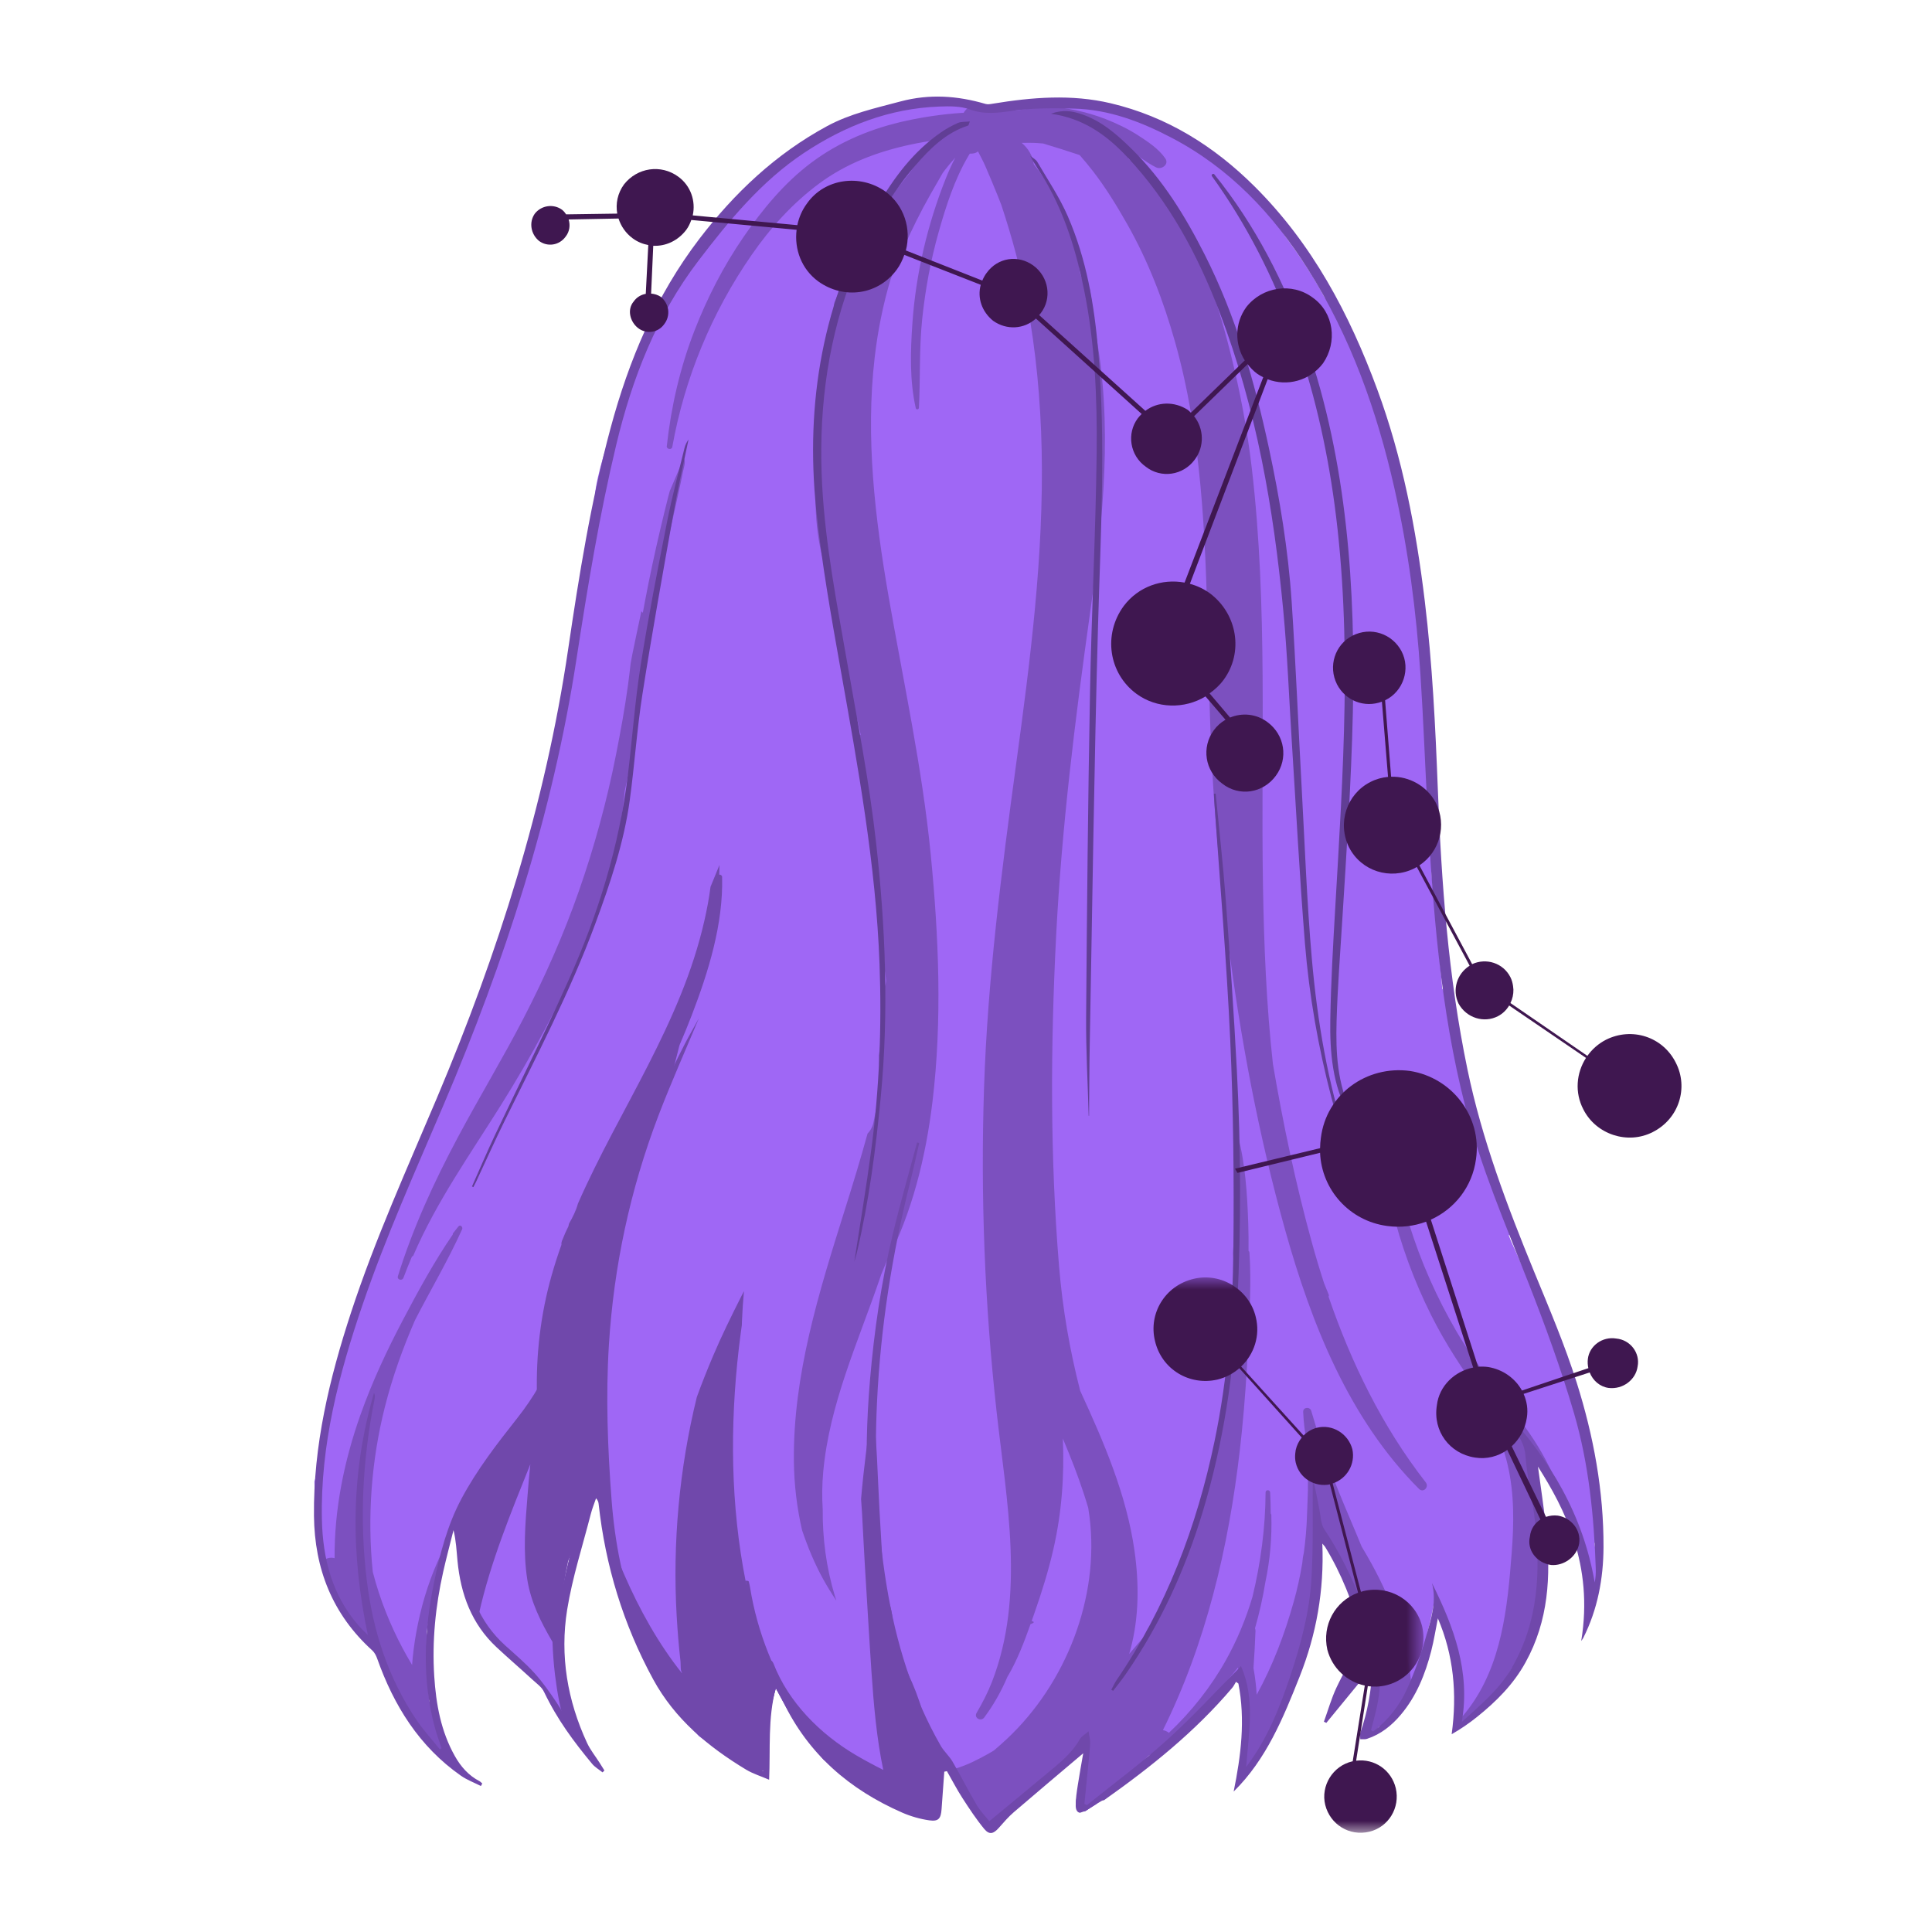 <?xml version="1.0" encoding="utf-8"?>
<svg xmlns="http://www.w3.org/2000/svg" xmlns:xlink="http://www.w3.org/1999/xlink" width="80px" height="80px" viewBox="0 0 80 80" version="1.1">
  <title>Artboard</title>
  <defs>
    <polygon id="path-1" points="0 0 12.201 0 12.201 22.996 0 22.996"/>
  </defs>
  <g id="Artboard" stroke="none" stroke-width="1" fill="none" fill-rule="evenodd">
    <g id="Group-30" transform="translate(13, 3.999)">
      <path d="M53.075,59.756 C53.07,59.671 53.063,59.587 53.057,59.502 C53.065,59.469 53.068,59.433 53.065,59.394 C53.034,58.946 52.985,58.503 52.919,58.063 C52.952,58.003 52.971,57.93 52.971,57.843 C52.971,57.768 52.968,57.693 52.966,57.619 C53.028,57.526 53.051,57.403 53.003,57.254 C52.978,57.177 52.953,57.1 52.928,57.022 C52.836,56.053 52.591,55.104 52.202,54.215 C52.237,54.084 52.22,53.94 52.155,53.802 C52.063,53.606 51.971,53.409 51.879,53.212 C51.878,53.207 51.877,53.202 51.875,53.197 C51.641,52.494 51.373,51.802 51.071,51.126 C51.061,51.097 51.051,51.069 51.041,51.04 C51.033,50.973 51.015,50.907 50.987,50.843 C50.96,50.778 50.932,50.713 50.904,50.649 C50.509,49.547 50.065,48.463 49.572,47.402 C49.54,47.32 49.509,47.238 49.477,47.156 C49.595,47.007 49.64,46.799 49.532,46.578 C49.257,46.014 48.988,45.443 48.734,44.866 C48.706,44.773 48.678,44.68 48.65,44.587 C48.645,44.56 48.639,44.532 48.629,44.503 C48.615,44.46 48.6,44.416 48.586,44.373 C48.369,43.653 48.152,42.934 47.932,42.215 C47.62,40.487 47.21,38.787 46.789,37.079 C46.775,37.023 46.75,36.975 46.718,36.934 C46.686,36.451 46.641,35.969 46.582,35.488 C46.598,35.43 46.603,35.366 46.595,35.296 C46.489,34.325 46.385,33.353 46.294,32.379 C46.283,32.212 46.272,32.045 46.263,31.878 C46.379,29.364 46.07,26.862 45.985,24.35 C45.961,23.656 45.987,22.935 45.996,22.209 C45.922,22.146 45.873,22.052 45.872,21.926 C45.872,21.922 45.871,21.918 45.871,21.914 C45.629,20.903 45.547,19.83 45.536,18.797 C45.535,18.716 45.556,18.647 45.591,18.588 C45.474,18.248 45.325,17.918 45.135,17.601 C45.046,17.159 44.941,16.72 44.842,16.288 C44.596,15.218 44.311,14.157 43.983,13.109 C43.656,12.066 43.307,11.025 42.85,10.031 C42.634,9.564 42.398,9.115 42.109,8.689 C42.031,8.575 41.942,8.441 41.843,8.307 C41.363,7.422 40.812,6.585 40.213,5.779 C39.63,4.867 38.987,4.005 38.162,3.331 C38.082,3.245 38.002,3.159 37.922,3.073 C37.781,2.902 37.631,2.74 37.461,2.592 C37.454,2.585 37.447,2.577 37.44,2.57 L37.437,2.573 C37.395,2.536 37.352,2.5 37.307,2.466 C37.166,2.357 37.017,2.33 36.878,2.357 C36.838,2.319 36.793,2.284 36.745,2.253 C35.841,1.684 34.863,1.23 33.842,0.914 C32.834,0.41 31.654,0.224 30.536,0.391 C29.655,0.377 28.777,0.453 27.882,0.586 C27.738,0.556 27.593,0.529 27.448,0.506 C26.914,0.385 26.377,0.281 25.839,0.232 C25.294,0.182 24.768,0.256 24.261,0.407 C24.208,0.458 24.135,0.493 24.041,0.498 C24.017,0.508 23.992,0.517 23.964,0.524 C23.905,0.539 23.847,0.555 23.789,0.57 C23.621,0.635 23.455,0.708 23.291,0.785 C23.281,0.764 23.269,0.743 23.256,0.723 C22.771,0.871 22.294,1.041 21.813,1.21 C21.775,1.223 21.738,1.232 21.702,1.237 C21.423,1.45 21.149,1.668 20.879,1.892 C20.783,1.905 20.684,1.947 20.591,2.027 C20.525,2.084 20.46,2.14 20.395,2.196 C20.294,2.179 20.18,2.197 20.06,2.267 C20.017,2.292 19.974,2.319 19.931,2.345 C19.842,2.362 19.753,2.409 19.67,2.493 C19.657,2.506 19.645,2.519 19.632,2.533 C18.418,3.322 17.386,4.349 16.563,5.545 C16.51,5.622 16.486,5.706 16.485,5.789 C16.353,5.954 16.223,6.121 16.096,6.289 C15.282,6.945 14.84,7.983 14.396,8.905 C14.198,9.203 14.005,9.505 13.818,9.812 C13.717,9.978 13.718,10.137 13.779,10.266 C13.729,10.384 13.679,10.502 13.63,10.62 C13.573,10.758 13.515,10.896 13.462,11.034 C13.427,11.108 13.394,11.182 13.361,11.256 C13.203,11.475 13.096,11.727 12.994,11.981 C12.832,12.386 12.697,12.802 12.586,13.223 C12.416,13.627 12.261,14.038 12.125,14.455 C11.942,15.018 11.778,15.598 11.675,16.182 C11.631,16.432 11.622,16.681 11.681,16.905 C11.54,18.04 11.403,19.176 11.268,20.312 C10.63,22.847 10.158,25.422 9.84,28.019 C9.834,28.064 9.835,28.107 9.84,28.147 C9.838,28.154 9.834,28.16 9.831,28.167 C8.981,30.435 8.36,32.778 7.798,35.133 C7.39,36.083 7.005,37.041 6.681,38.021 C5.978,39.347 5.413,40.741 5.002,42.181 C4.88,42.475 4.768,42.774 4.665,43.077 C4.41,43.633 4.162,44.192 3.919,44.753 C3.321,45.898 2.825,47.085 2.386,48.295 C1.705,49.998 1.164,51.751 0.764,53.542 C0.755,53.582 0.75,53.62 0.749,53.657 C0.654,54.046 0.571,54.436 0.5,54.827 C0.486,55.666 0.282,56.547 0.019,57.349 C0.028,57.819 0.062,58.289 0.122,58.758 C0.062,58.824 0.025,58.914 0.031,59.026 C0.056,59.569 0.142,60.103 0.285,60.62 C0.287,60.656 0.294,60.694 0.307,60.735 C0.359,60.896 0.417,61.056 0.478,61.214 C0.637,61.635 0.836,62.042 1.077,62.431 C1.098,62.464 1.121,62.492 1.145,62.516 C1.5,63.12 1.933,63.668 2.441,64.152 C2.52,64.226 2.607,64.262 2.692,64.269 C2.842,64.737 3.024,65.189 3.237,65.626 C3.241,66.076 3.567,66.614 3.809,66.967 C4.032,67.291 4.291,67.551 4.589,67.786 C4.65,67.916 4.713,68.045 4.783,68.169 C4.902,68.38 5.021,68.66 5.247,68.768 C5.382,68.832 5.504,68.755 5.524,68.612 C5.555,68.383 5.41,68.157 5.328,67.945 C5.236,67.707 5.136,67.472 5.047,67.233 C4.947,66.963 4.853,66.692 4.766,66.419 C4.729,65.641 4.672,64.864 4.661,64.084 C4.659,63.916 4.66,63.747 4.662,63.578 C4.794,62.76 4.997,61.948 5.247,61.154 C5.22,60.438 5.495,59.715 5.74,59.058 C5.799,58.902 5.907,58.818 6.028,58.789 C6.025,59.107 6.026,59.425 6.032,59.742 C6.045,60.476 6.116,61.194 6.323,61.881 C6.413,62.388 6.638,62.852 6.936,63.28 C6.943,63.353 6.977,63.428 7.045,63.497 C7.14,63.593 7.235,63.689 7.33,63.784 C7.637,64.138 7.979,64.464 8.313,64.768 C8.395,64.842 8.486,64.875 8.573,64.876 C8.588,64.89 8.602,64.905 8.616,64.919 C8.841,65.173 9.077,65.416 9.328,65.647 C9.693,66.46 10.158,67.226 10.722,67.926 C10.856,68.094 11.131,67.881 11.02,67.701 C10.923,67.545 10.83,67.387 10.739,67.227 C10.76,67.19 10.765,67.145 10.746,67.095 C10.53,66.539 10.344,65.969 10.191,65.391 C10.205,65.369 10.214,65.345 10.217,65.318 C10.262,64.863 10.175,64.398 10.177,63.942 C10.18,63.48 10.198,63.013 10.234,62.552 C10.285,61.909 10.386,61.269 10.524,60.638 C10.754,60.083 10.974,59.525 11.192,58.961 C11.336,58.588 11.486,58.218 11.641,57.851 C11.671,57.78 11.708,57.705 11.745,57.628 C11.874,58.247 12.02,58.861 12.183,59.471 C12.13,59.561 12.107,59.675 12.131,59.807 C12.38,61.178 12.842,62.504 13.493,63.734 C13.551,63.849 13.612,63.963 13.677,64.076 C13.848,64.508 14.047,64.929 14.273,65.334 C14.284,65.378 14.302,65.424 14.329,65.47 C14.408,65.605 14.494,65.735 14.587,65.859 C14.669,65.989 14.754,66.116 14.841,66.242 C14.785,66.361 14.787,66.509 14.892,66.639 C15.219,67.041 15.562,67.485 15.94,67.89 C16.582,68.361 17.241,68.801 17.953,69.169 C18.001,69.179 18.049,69.187 18.098,69.194 C18.253,69.303 18.42,69.364 18.627,69.319 C18.774,69.286 18.787,69.116 18.71,69.015 C18.688,68.987 18.664,68.957 18.641,68.927 C18.692,68.948 18.763,68.905 18.768,68.844 C18.82,68.141 18.812,67.44 18.929,66.743 C18.977,66.459 19.045,66.178 19.13,65.903 C19.484,66.614 19.898,67.293 20.376,67.933 C20.609,68.246 20.859,68.574 21.129,68.891 C21.196,68.897 21.264,68.925 21.328,68.984 C21.331,68.987 21.335,68.991 21.339,68.994 C21.71,69.227 22.034,69.559 22.373,69.835 C22.384,69.844 22.396,69.853 22.407,69.862 C22.703,70.014 22.998,70.167 23.294,70.317 C23.754,70.465 24.189,70.682 24.602,70.934 C24.62,70.935 24.638,70.934 24.655,70.932 C25.006,71.113 25.476,71.292 25.781,70.933 C25.919,70.769 25.877,70.576 25.761,70.466 C25.772,70.432 25.779,70.395 25.781,70.357 C25.798,70.052 25.829,69.749 25.871,69.447 C25.955,69.229 26.021,69.005 26.073,68.778 C26.353,69.308 26.689,69.801 27.074,70.262 C27.091,70.293 27.108,70.323 27.125,70.354 C27.157,70.582 27.258,70.781 27.462,70.896 C27.543,71.034 27.623,71.173 27.704,71.311 C27.783,71.447 27.977,71.478 28.091,71.365 C28.119,71.337 28.146,71.308 28.174,71.28 C28.293,71.309 28.425,71.279 28.525,71.187 C29.393,70.387 30.286,69.617 31.154,68.818 C31.461,68.536 31.771,68.255 32.073,67.967 C32.05,68.193 32.021,68.419 31.982,68.645 C31.925,68.98 31.861,69.313 31.781,69.643 C31.702,69.97 31.587,70.293 31.556,70.629 C31.547,70.728 31.604,70.795 31.68,70.823 C31.718,70.909 31.796,70.979 31.886,71.008 C31.908,71.001 31.93,70.994 31.953,70.986 C32.09,70.894 32.23,70.805 32.372,70.719 C32.512,70.573 32.658,70.433 32.818,70.307 C33.05,70.125 33.34,69.977 33.536,69.759 C33.574,69.717 33.592,69.663 33.595,69.609 C33.849,69.405 34.085,69.175 34.306,68.958 C34.39,68.875 34.473,68.79 34.555,68.705 C34.793,68.588 35.014,68.421 35.192,68.279 C35.718,67.858 36.2,67.36 36.664,66.874 C37.134,66.382 37.73,65.947 38.162,65.422 C38.241,65.325 38.272,65.33 38.349,65.232 C38.381,65.291 38.32,65.175 38.354,65.232 C38.37,65.295 38.385,65.358 38.399,65.422 C38.459,65.779 38.5,66.14 38.521,66.503 C38.549,67.025 38.545,67.544 38.515,68.066 C38.492,68.476 38.327,69.021 38.515,69.404 C38.534,69.442 38.582,69.44 38.61,69.417 C38.844,69.228 38.929,68.884 38.976,68.552 C39.244,68.305 39.405,67.883 39.535,67.523 C39.538,67.518 39.542,67.515 39.546,67.51 C39.624,67.476 39.694,67.422 39.751,67.339 C40.136,66.77 40.397,66.131 40.53,65.463 C40.676,64.981 40.794,64.489 40.895,63.993 C41.161,63.018 41.326,62.018 41.405,61.005 C41.412,60.918 41.392,60.843 41.353,60.78 C41.431,60.264 41.476,59.743 41.48,59.217 C41.619,59.472 41.762,59.723 41.907,59.975 C42.06,60.242 42.25,60.681 42.508,60.988 C42.631,61.306 42.755,61.623 42.878,61.942 C43.078,62.457 43.287,62.948 43.606,63.393 C43.227,64.271 42.777,65.116 42.405,65.998 C42.345,66.139 42.556,66.2 42.634,66.097 C43.055,65.539 43.44,64.95 43.777,64.334 C43.781,64.385 43.785,64.436 43.789,64.486 C43.841,65.199 43.834,65.915 43.878,66.628 C43.737,66.959 43.583,67.301 43.567,67.632 C43.561,67.751 43.711,67.847 43.814,67.777 C43.922,67.702 44.017,67.606 44.099,67.496 C44.506,67.479 44.918,66.881 45.072,66.593 C45.124,66.497 45.172,66.398 45.217,66.298 C45.533,66.083 45.632,65.636 45.736,65.287 C45.877,64.81 45.986,64.322 46.111,63.84 C46.132,63.756 46.124,63.682 46.097,63.618 C46.214,63.208 46.303,62.788 46.378,62.371 C46.385,62.331 46.391,62.291 46.397,62.251 C46.543,62.568 46.667,62.893 46.775,63.226 C46.927,63.69 47.038,64.164 47.148,64.64 C47.237,65.027 47.31,65.506 47.51,65.869 C47.453,66.314 47.358,66.75 47.302,67.205 C47.277,67.412 47.57,67.456 47.667,67.308 C47.705,67.25 47.739,67.189 47.771,67.127 C48.173,66.973 48.511,66.587 48.776,66.276 C49.097,65.9 49.368,65.485 49.614,65.057 C50.178,64.583 50.421,63.721 50.604,63.042 C50.654,62.857 50.693,62.671 50.721,62.485 C51.057,61.484 50.991,60.365 50.791,59.334 C50.722,58.978 50.634,58.627 50.535,58.279 C50.528,57.708 50.517,57.132 50.427,56.568 C50.389,56.33 50.333,56.102 50.264,55.88 C50.327,55.921 50.389,55.962 50.45,56.004 C50.511,56.046 50.572,56.089 50.632,56.132 C50.661,56.174 50.689,56.216 50.718,56.258 C50.925,56.573 51.132,56.888 51.338,57.203 C51.371,57.254 51.403,57.304 51.436,57.354 C51.53,58.004 51.87,58.678 52.112,59.263 C52.145,59.343 52.21,59.398 52.287,59.432 C52.291,59.452 52.294,59.471 52.298,59.491 C52.308,59.551 52.332,59.601 52.365,59.642 C52.446,59.998 52.526,60.356 52.612,60.712 C52.692,61.043 52.747,61.376 52.92,61.675 C52.958,61.739 53.064,61.73 53.083,61.655 C53.217,61.119 53.124,60.48 53.022,59.906 C53.057,59.868 53.079,59.818 53.075,59.756 Z" id="Fill-1" fill="#9F67F5"/>
      <path d="M15.314,14.977 C15.12,15.426 14.927,15.875 14.737,16.324 C14.717,16.398 14.696,16.472 14.677,16.545 C14.558,17.005 14.448,17.467 14.339,17.929 C14.106,18.917 13.894,19.909 13.705,20.907 C13.675,21.064 13.647,21.222 13.618,21.38 C13.604,21.351 13.582,21.33 13.557,21.317 C13.434,21.905 13.305,22.49 13.187,23.078 C13.163,23.211 13.138,23.343 13.113,23.476 C13.079,23.776 13.044,24.076 13.003,24.375 C12.871,25.342 12.695,26.302 12.506,27.259 C12.131,29.163 11.617,31.044 10.977,32.877 C10.341,34.697 9.562,36.458 8.676,38.17 C7.812,39.839 6.836,41.447 5.953,43.105 C4.968,44.953 4.098,46.843 3.476,48.846 C3.43,48.995 3.653,49.053 3.706,48.912 C3.817,48.616 3.935,48.323 4.058,48.032 C4.084,48.025 4.108,48.008 4.12,47.978 C5.063,45.781 6.461,43.807 7.726,41.789 C9.002,39.753 10.145,37.647 11.102,35.443 C11.637,34.21 12.122,32.939 12.442,31.632 C12.454,31.586 12.438,31.543 12.409,31.511 C12.514,31.086 12.603,30.658 12.677,30.226 C12.76,29.74 12.827,29.25 12.868,28.758 C12.925,28.5 12.981,28.241 13.032,27.981 C13.245,26.911 13.398,25.832 13.504,24.746 C13.523,24.551 13.541,24.355 13.558,24.159 C13.607,23.856 13.655,23.554 13.707,23.253 C13.904,22.104 14.118,20.958 14.353,19.816 C14.588,18.673 14.848,17.536 15.099,16.396 C15.165,16.101 15.226,15.804 15.286,15.507 C15.312,15.377 15.403,15.133 15.327,14.997 C15.323,14.99 15.318,14.983 15.314,14.977" id="Fill-3" fill="#7C50BF"/>
      <path d="M50.632,56.132 C50.661,56.174 50.689,56.216 50.718,56.259 C50.925,56.573 51.132,56.888 51.338,57.204 C51.364,57.245 51.391,57.286 51.418,57.327 C51.093,56.546 50.669,55.808 50.152,55.095 C49.2,53.783 48.149,52.564 47.326,51.16 C46.5,49.751 45.832,48.246 45.349,46.687 C44.803,44.925 44.522,43.122 44.355,41.29 C44.344,41.167 44.166,41.161 44.16,41.288 C44.011,44.423 44.864,47.663 46.259,50.454 C46.843,51.622 47.549,52.7 48.318,53.744 C48.737,54.684 49.182,55.623 49.421,56.626 C49.711,57.845 49.691,59.087 49.594,60.329 C49.42,62.571 49.19,64.943 47.784,66.792 C47.644,66.977 47.49,67.152 47.327,67.318 C47.398,67.422 47.591,67.423 47.667,67.308 C47.705,67.25 47.739,67.189 47.771,67.127 C48.172,66.973 48.511,66.587 48.776,66.276 C49.097,65.9 49.368,65.485 49.614,65.057 C50.178,64.583 50.421,63.722 50.604,63.042 C50.653,62.857 50.693,62.671 50.721,62.485 C51.057,61.484 50.99,60.365 50.79,59.334 C50.721,58.978 50.634,58.627 50.534,58.279 C50.528,57.709 50.516,57.132 50.427,56.568 C50.389,56.33 50.333,56.102 50.264,55.881 C50.326,55.921 50.388,55.962 50.45,56.004 C50.511,56.046 50.572,56.089 50.632,56.132" id="Fill-5" fill="#7C50BF"/>
      <path d="M5.524,68.612 C5.556,68.383 5.411,68.157 5.329,67.945 C5.236,67.707 5.136,67.472 5.047,67.233 C4.947,66.963 4.853,66.692 4.766,66.419 C4.729,65.641 4.672,64.864 4.661,64.084 C4.659,63.916 4.66,63.747 4.662,63.578 C4.794,62.76 4.997,61.948 5.247,61.154 C5.233,60.783 5.3,60.41 5.403,60.045 C5.303,60.251 5.211,60.461 5.121,60.665 C4.707,61.599 4.414,62.605 4.234,63.61 C4.155,64.051 4.096,64.496 4.064,64.944 C3.5,64.009 3.039,63.012 2.696,61.978 C2.598,61.683 2.513,61.388 2.436,61.091 C2.202,58.809 2.379,56.464 2.939,54.252 C3.253,53.014 3.679,51.825 4.187,50.662 C4.832,49.407 5.557,48.185 6.136,46.902 C6.177,46.811 6.06,46.689 5.985,46.783 C5.911,46.875 5.837,46.967 5.764,47.06 C5.748,47.079 5.745,47.1 5.749,47.119 C4.984,48.234 4.322,49.448 3.694,50.639 C3.021,51.915 2.408,53.224 1.926,54.585 C1.251,56.49 0.839,58.503 0.855,60.521 C0.77,60.497 0.679,60.495 0.59,60.518 C0.458,60.553 0.364,60.626 0.303,60.719 C0.304,60.725 0.305,60.73 0.307,60.735 C0.359,60.896 0.417,61.056 0.478,61.214 C0.637,61.635 0.837,62.042 1.077,62.431 C1.098,62.464 1.121,62.492 1.146,62.516 C1.5,63.12 1.933,63.668 2.441,64.152 C2.52,64.227 2.607,64.262 2.692,64.269 C2.842,64.737 3.024,65.189 3.237,65.626 C3.241,66.077 3.567,66.614 3.809,66.967 C4.032,67.291 4.291,67.552 4.589,67.786 C4.65,67.916 4.713,68.045 4.783,68.169 C4.902,68.38 5.021,68.66 5.247,68.768 C5.382,68.832 5.504,68.755 5.524,68.612" id="Fill-7" fill="#7C50BF"/>
      <path d="M51.88,58.723 C51.765,58.26 51.618,57.813 51.44,57.38 C51.51,57.829 51.694,58.289 51.88,58.723" id="Fill-9" fill="#4D317A"/>
      <path d="M25.781,70.933 C25.919,70.77 25.878,70.576 25.761,70.467 C25.772,70.432 25.779,70.395 25.781,70.357 C25.799,70.052 25.83,69.749 25.871,69.448 C25.941,69.267 25.997,69.083 26.044,68.897 C26.001,68.814 25.958,68.73 25.915,68.647 C25.928,68.583 25.921,68.514 25.885,68.448 C25.71,68.136 25.536,67.823 25.361,67.511 C25.314,67.287 25.254,67.067 25.193,66.857 C25.039,66.316 24.835,65.793 24.591,65.286 C24.522,65.142 24.386,65.103 24.26,65.133 C24.182,64.815 24.116,64.494 24.066,64.172 C23.98,63.612 24.015,62.987 23.845,62.446 C23.812,62.343 23.674,62.344 23.639,62.444 C23.638,62.445 23.638,62.447 23.637,62.449 C23.572,61.147 23.493,59.846 23.418,58.545 C23.335,57.106 23.322,55.64 23.126,54.209 C22.937,55.498 22.765,56.783 22.655,58.072 C22.669,58.256 22.683,58.439 22.693,58.619 C22.736,59.352 22.766,60.084 22.812,60.817 C22.905,62.293 22.987,63.769 23.087,65.245 C23.179,66.59 23.296,67.961 23.574,69.288 C23.189,69.097 22.81,68.894 22.438,68.675 C20.965,67.807 19.645,66.49 19.023,64.872 C18.989,64.785 18.924,64.743 18.857,64.737 C18.358,63.516 18.002,62.232 17.772,60.924 C17.213,57.739 17.246,54.426 17.669,51.228 C17.684,51.111 17.7,50.994 17.717,50.878 C17.719,50.815 17.721,50.752 17.724,50.689 C17.74,50.28 17.769,49.872 17.806,49.464 C17.762,49.549 17.719,49.633 17.676,49.718 C17.276,50.51 16.883,51.309 16.536,52.126 C16.295,52.693 16.065,53.268 15.854,53.85 C15.126,56.814 14.847,59.895 15.019,62.903 C15.055,63.535 15.107,64.171 15.179,64.805 C15.183,64.9 15.186,64.996 15.19,65.092 C15.193,65.157 15.209,65.213 15.235,65.26 C15.236,65.269 15.237,65.278 15.238,65.286 C14.253,64.048 13.469,62.63 12.841,61.186 C12.6,60.629 12.366,60.046 12.226,59.455 C12.079,58.836 12.082,58.263 12.122,57.635 C12.12,57.636 12.118,57.637 12.116,57.638 C12.114,57.552 12.064,57.478 11.996,57.432 C11.981,57.153 11.967,56.874 11.956,56.595 C11.902,55.262 11.938,53.936 11.981,52.604 C11.983,52.54 11.971,52.486 11.95,52.44 C12.008,51.996 12.076,51.553 12.151,51.111 C12.147,48.99 12.495,46.85 13.168,44.84 C13.367,44.117 13.604,43.403 13.873,42.701 C14.131,42.029 14.428,41.385 14.756,40.759 C14.778,40.675 14.801,40.59 14.822,40.505 C14.924,40.102 15.035,39.693 15.136,39.281 C15.315,38.868 15.486,38.451 15.647,38.032 C16.336,36.234 16.952,34.26 16.901,32.313 C16.9,32.249 16.835,32.211 16.781,32.217 C16.782,32.201 16.783,32.186 16.784,32.171 C16.787,32.056 16.792,31.937 16.792,31.819 C16.669,32.121 16.545,32.422 16.421,32.723 C16.36,33.199 16.271,33.67 16.164,34.137 C15.926,35.178 15.591,36.195 15.191,37.184 C14.385,39.177 13.335,41.058 12.338,42.958 C11.843,43.903 11.361,44.861 10.931,45.84 C10.852,46.132 10.715,46.404 10.563,46.667 C10.554,46.706 10.545,46.744 10.536,46.782 C10.448,46.957 10.367,47.135 10.298,47.317 C10.255,47.396 10.241,47.473 10.248,47.545 C10.099,47.962 9.963,48.383 9.842,48.81 C9.384,50.425 9.19,52.096 9.234,53.768 C9.186,53.859 9.139,53.949 9.093,54.041 C9.091,54.046 9.088,54.051 9.085,54.056 C9.036,54.14 8.987,54.224 8.935,54.307 C8.589,54.859 8.179,55.365 7.777,55.877 C7.061,56.789 6.349,57.749 6.028,58.874 C6.026,59.164 6.027,59.454 6.032,59.742 C6.045,60.476 6.116,61.194 6.324,61.881 C6.397,62.297 6.563,62.684 6.784,63.045 C6.8,62.968 6.817,62.89 6.834,62.813 C7.311,60.684 8.148,58.656 8.96,56.632 C8.912,57.068 8.878,57.507 8.843,57.944 C8.749,59.096 8.653,60.259 8.834,61.408 C8.98,62.336 9.402,63.183 9.877,63.986 C9.894,64.446 9.927,64.905 9.983,65.362 C10.074,66.096 10.207,66.863 10.456,67.579 C10.542,67.696 10.63,67.813 10.722,67.927 C10.857,68.094 11.132,67.881 11.02,67.701 C10.924,67.545 10.83,67.387 10.739,67.227 C10.76,67.19 10.765,67.145 10.746,67.095 C10.531,66.539 10.344,65.969 10.191,65.391 C10.205,65.37 10.215,65.345 10.217,65.318 C10.262,64.863 10.175,64.398 10.177,63.942 C10.18,63.48 10.198,63.013 10.235,62.552 C10.286,61.909 10.386,61.27 10.524,60.639 C10.755,60.083 10.975,59.525 11.193,58.961 C11.336,58.588 11.486,58.218 11.641,57.851 C11.672,57.78 11.708,57.705 11.746,57.629 C11.875,58.247 12.02,58.862 12.183,59.471 C12.131,59.562 12.107,59.675 12.131,59.807 C12.38,61.179 12.842,62.504 13.493,63.735 C13.552,63.849 13.613,63.963 13.677,64.076 C13.848,64.508 14.048,64.929 14.274,65.334 C14.284,65.378 14.302,65.424 14.329,65.47 C14.408,65.606 14.494,65.735 14.587,65.859 C14.669,65.989 14.754,66.117 14.842,66.242 C14.8,66.33 14.79,66.435 14.831,66.535 C15.081,66.828 15.343,67.11 15.618,67.379 C15.635,67.448 15.652,67.518 15.669,67.588 C15.707,67.632 15.746,67.676 15.785,67.719 C15.813,67.706 15.836,67.677 15.83,67.637 C15.828,67.617 15.825,67.596 15.822,67.575 C16.201,67.928 16.602,68.258 17.025,68.557 C17.038,68.591 17.053,68.626 17.066,68.66 C17.354,68.841 17.649,69.012 17.954,69.169 C18.001,69.179 18.05,69.187 18.099,69.194 C18.254,69.303 18.42,69.365 18.627,69.319 C18.775,69.286 18.787,69.117 18.71,69.015 C18.689,68.987 18.665,68.958 18.641,68.927 C18.692,68.948 18.764,68.905 18.768,68.844 C18.82,68.141 18.813,67.44 18.93,66.743 C18.977,66.459 19.045,66.178 19.13,65.903 C19.485,66.614 19.899,67.293 20.376,67.933 C20.61,68.246 20.859,68.574 21.129,68.891 C21.163,68.894 21.196,68.903 21.23,68.918 C21.242,68.91 21.254,68.9 21.263,68.889 C21.487,69.048 21.718,69.195 21.954,69.333 C21.875,69.308 21.794,69.284 21.712,69.267 C21.937,69.452 22.152,69.655 22.373,69.835 C22.384,69.844 22.396,69.853 22.407,69.863 C22.703,70.014 22.998,70.167 23.294,70.318 C23.754,70.465 24.189,70.682 24.603,70.935 C24.621,70.935 24.638,70.934 24.655,70.932 C25.006,71.113 25.477,71.292 25.781,70.933" id="Fill-11" fill="#7048AB"/>
      <path d="M43.785,60.737 C43.656,60.502 43.521,60.271 43.383,60.042 C43.074,59.286 42.746,58.537 42.442,57.787 C41.994,56.681 41.63,55.565 41.295,54.42 C41.243,54.242 40.954,54.264 40.961,54.462 C40.979,54.903 41.036,55.343 41.119,55.78 C41.158,56.162 41.226,56.545 41.304,56.92 C41.271,56.956 41.242,56.997 41.223,57.042 C41.135,57.245 41.162,57.489 41.158,57.704 C41.151,58.035 41.131,58.365 41.122,58.695 C41.107,59.234 41.061,59.772 40.988,60.307 C40.953,60.444 40.934,60.59 40.923,60.738 C40.833,61.274 40.717,61.806 40.57,62.328 C40.193,63.672 39.701,64.97 39.037,66.176 C39.015,65.807 38.97,65.438 38.904,65.071 C38.942,64.557 38.967,64.044 38.987,63.538 C38.989,63.495 38.98,63.458 38.966,63.427 C39.149,62.793 39.293,62.151 39.398,61.504 C39.59,60.596 39.671,59.669 39.643,58.739 C39.642,58.711 39.633,58.689 39.618,58.672 C39.617,58.382 39.609,58.091 39.594,57.8 C39.588,57.68 39.406,57.676 39.405,57.798 C39.398,59.246 39.206,60.703 38.863,62.12 C38.592,63.034 38.225,63.92 37.757,64.754 C37.131,65.87 36.33,66.877 35.402,67.753 C35.33,67.697 35.246,67.659 35.154,67.641 C35.25,67.447 35.345,67.251 35.436,67.054 C37.155,63.363 38.016,59.307 38.423,55.272 C38.547,54.041 38.632,52.808 38.685,51.572 C38.739,50.342 38.819,49.092 38.736,47.862 C38.734,47.835 38.719,47.813 38.699,47.798 C38.703,47.418 38.7,47.039 38.687,46.66 C38.646,45.444 38.565,44.171 38.251,42.991 C38.246,42.973 38.238,42.957 38.228,42.944 C38.224,42.913 38.22,42.882 38.216,42.851 C38.205,42.669 38.195,42.484 38.183,42.299 C38.182,42.334 38.181,42.369 38.18,42.404 C38.188,42.912 38.158,43.422 38.12,43.929 C38.139,43.965 38.152,44.005 38.156,44.052 C38.226,44.978 38.194,45.905 38.13,46.83 C38.109,47.144 38.085,47.457 38.061,47.77 C38.06,47.812 38.058,47.855 38.057,47.897 C38.062,47.954 38.065,48.011 38.07,48.068 C38.089,48.516 38.115,48.963 38.16,49.406 C38.138,49.879 38.122,50.352 38.095,50.822 C38.034,51.902 37.925,52.98 37.765,54.05 C37.456,56.118 36.942,58.163 36.227,60.128 C35.85,61.166 35.406,62.177 34.901,63.156 C34.869,63.193 34.838,63.23 34.806,63.267 C34.675,63.292 34.558,63.37 34.49,63.519 C34.453,63.598 34.418,63.678 34.382,63.758 C34.175,64.003 33.966,64.247 33.756,64.49 C33.773,64.43 33.791,64.37 33.807,64.311 C34.168,62.98 34.169,61.569 33.977,60.213 C33.645,57.883 32.708,55.718 31.728,53.589 C31.292,51.892 30.997,50.182 30.852,48.42 C30.478,43.889 30.501,39.294 30.732,34.756 C30.962,30.259 31.515,25.813 32.14,21.357 C32.683,17.488 33.093,13.535 32.347,9.678 C32.296,9.114 32.224,8.55 32.128,7.989 C32.098,7.815 31.985,7.731 31.856,7.716 C31.812,7.573 31.767,7.431 31.719,7.29 C31.715,7.263 31.712,7.237 31.708,7.211 C31.609,6.514 31.423,5.83 31.168,5.174 C30.84,4.331 30.384,3.519 29.809,2.81 C29.767,2.457 29.575,2.143 29.307,1.917 C29.527,1.915 29.743,1.911 29.946,1.924 C30.029,1.929 30.112,1.936 30.194,1.943 C30.7,2.095 31.204,2.254 31.705,2.421 C31.893,2.637 32.078,2.856 32.254,3.084 C32.786,3.773 33.241,4.516 33.67,5.272 C34.545,6.812 35.176,8.458 35.656,10.159 C36.755,14.048 36.908,18.108 37.01,22.124 C37.064,24.249 37.099,26.375 37.232,28.496 C37.365,30.629 37.57,32.757 37.838,34.878 C38.354,38.947 39.112,42.998 40.22,46.949 C41.307,50.827 42.862,54.758 45.758,57.653 C45.94,57.834 46.187,57.573 46.036,57.38 C44.236,55.071 42.955,52.442 42.011,49.689 C42.026,49.668 42.032,49.64 42.02,49.611 C41.953,49.451 41.888,49.291 41.825,49.13 C41.646,48.58 41.48,48.025 41.326,47.467 C40.655,45.038 40.134,42.556 39.709,40.06 C39.436,37.602 39.338,35.119 39.297,32.673 C39.202,26.907 39.506,21.12 38.833,15.378 C38.647,13.787 38.353,12.225 37.964,10.67 C37.649,9.407 37.279,8.147 36.775,6.944 C36.199,5.22 35.212,3.662 33.732,2.581 C33.739,2.482 33.715,2.38 33.649,2.297 C33.58,2.209 33.507,2.124 33.431,2.042 C33.522,2.09 33.611,2.138 33.701,2.188 C34.104,2.414 34.462,2.732 34.876,2.933 C35.097,3.04 35.423,2.809 35.253,2.562 C34.974,2.157 34.527,1.865 34.117,1.6 C33.699,1.33 33.246,1.114 32.783,0.933 C31.961,0.613 31.094,0.441 30.216,0.39 C30.021,0.392 29.826,0.398 29.63,0.408 C29.578,0.433 29.535,0.47 29.503,0.515 C29.477,0.515 29.45,0.517 29.423,0.522 C29.286,0.549 29.148,0.567 29.011,0.578 C28.972,0.504 28.892,0.46 28.803,0.526 C28.769,0.551 28.733,0.573 28.697,0.591 C28.497,0.591 28.297,0.578 28.098,0.556 C28.026,0.566 27.954,0.575 27.883,0.586 C27.738,0.556 27.594,0.529 27.448,0.506 C27.346,0.483 27.243,0.461 27.141,0.439 C27.043,0.484 26.96,0.57 26.902,0.673 C26.864,0.675 26.826,0.675 26.789,0.678 C26.046,0.728 25.286,0.838 24.559,0.994 C23.122,1.302 21.77,1.855 20.59,2.74 C19.474,3.577 18.571,4.675 17.784,5.819 C16.954,7.028 16.289,8.325 15.757,9.69 C15.16,11.226 14.789,12.841 14.61,14.477 C14.596,14.607 14.815,14.639 14.838,14.51 C15.345,11.657 16.476,8.933 18.127,6.552 C18.902,5.433 19.809,4.429 20.903,3.613 C22.029,2.773 23.335,2.281 24.702,1.988 C25.071,1.909 25.442,1.849 25.813,1.792 C25.341,2.227 24.935,2.77 24.631,3.204 C24.563,3.285 24.499,3.369 24.438,3.452 C24.186,3.749 23.953,4.062 23.744,4.391 C23.443,4.791 23.188,5.22 22.976,5.676 C22.956,5.697 22.937,5.721 22.921,5.748 C22.462,6.475 22.079,7.237 21.776,8.027 C21.707,8.173 21.64,8.32 21.573,8.468 C21.531,8.56 21.519,8.651 21.528,8.736 C21.273,9.543 21.099,10.378 21.009,11.234 C20.996,11.368 21.045,11.476 21.127,11.552 C21.087,11.81 21.052,12.069 21.024,12.329 C20.943,13.046 20.904,13.767 20.909,14.489 C20.909,14.589 20.935,14.671 20.977,14.737 C20.679,16.21 20.704,17.718 21.077,19.183 C21.114,19.326 21.22,19.423 21.346,19.471 C21.367,19.588 21.388,19.705 21.41,19.822 C21.574,21.869 21.829,23.921 22.518,25.86 C22.556,26.047 22.596,26.233 22.637,26.42 C22.536,26.478 22.468,26.584 22.481,26.735 C22.611,28.226 22.855,29.701 23.216,31.151 C23.249,32.059 23.343,32.965 23.496,33.863 C23.502,33.898 23.512,33.929 23.525,33.958 C23.539,34.641 23.576,35.323 23.634,36.004 C23.629,36.035 23.624,36.065 23.62,36.096 C23.642,36.212 23.66,36.329 23.675,36.446 C23.68,36.493 23.684,36.539 23.689,36.586 C23.692,36.751 23.625,36.904 23.52,37.029 C23.522,37.105 23.523,37.18 23.524,37.256 C23.524,37.256 23.525,37.256 23.525,37.256 C23.525,37.259 23.524,37.262 23.524,37.266 C23.527,37.618 23.516,37.968 23.496,38.316 C23.515,38.777 23.465,39.237 23.39,39.696 C23.395,39.815 23.4,39.934 23.403,40.053 C23.427,40.157 23.433,40.266 23.412,40.376 C23.411,40.383 23.409,40.389 23.408,40.396 C23.41,40.844 23.388,41.291 23.325,41.734 C23.266,41.995 23.211,42.256 23.161,42.518 C23.16,42.523 23.159,42.528 23.158,42.532 C23.111,42.696 23.029,42.832 22.923,42.942 C22.63,44.011 22.305,45.071 21.972,46.128 C20.913,49.499 19.832,52.944 19.873,56.516 C19.884,57.478 19.997,58.434 20.213,59.366 C20.45,60.066 20.732,60.753 21.09,61.398 C21.255,61.696 21.438,61.991 21.632,62.282 C21.611,62.217 21.59,62.151 21.57,62.086 C21.214,60.909 21.057,59.707 21.067,58.502 C21.033,57.984 21.041,57.462 21.088,56.948 C21.34,54.161 22.519,51.601 23.418,48.984 C23.442,48.915 23.465,48.846 23.488,48.777 C23.556,48.618 23.622,48.458 23.687,48.298 C24.769,46.235 25.337,43.905 25.614,41.601 C26.019,38.231 25.87,34.776 25.542,31.407 C25.19,27.797 24.412,24.263 23.794,20.695 C23.23,17.434 22.836,14.121 23.217,10.815 C23.344,9.714 23.561,8.622 23.879,7.56 C24.052,7.129 24.233,6.7 24.418,6.274 C24.747,5.514 25.119,4.772 25.527,4.051 C25.694,3.754 25.864,3.459 26.035,3.165 C26.066,3.123 26.097,3.08 26.129,3.038 C26.264,2.863 26.408,2.695 26.555,2.53 C26.401,2.825 26.271,3.12 26.165,3.387 C25.403,5.299 24.922,7.338 24.78,9.393 C24.7,10.554 24.662,11.763 24.921,12.904 C24.938,12.978 25.047,12.96 25.051,12.887 C25.112,11.661 25.057,10.438 25.186,9.213 C25.314,7.99 25.536,6.779 25.872,5.595 C26.174,4.527 26.529,3.421 27.098,2.46 C27.117,2.427 27.137,2.395 27.157,2.362 C27.286,2.37 27.414,2.344 27.496,2.269 C27.599,2.473 27.711,2.674 27.799,2.877 C27.978,3.291 28.153,3.709 28.322,4.127 C28.372,4.249 28.418,4.371 28.465,4.493 C28.899,5.807 29.265,7.142 29.52,8.505 C29.899,10.525 30.089,12.58 30.133,14.634 C30.225,18.999 29.66,23.346 29.073,27.661 C28.468,32.11 27.894,36.551 27.747,41.043 C27.6,45.525 27.772,50.016 28.269,54.473 C28.678,58.141 29.459,62.078 28.077,65.639 C27.903,66.085 27.682,66.515 27.439,66.927 C27.315,67.136 27.618,67.304 27.757,67.116 C28.156,66.579 28.472,66.01 28.722,65.418 C28.727,65.414 28.731,65.41 28.734,65.404 C29.124,64.742 29.412,63.986 29.673,63.25 C29.71,63.243 29.749,63.227 29.79,63.197 C29.812,63.18 29.806,63.146 29.776,63.144 C29.755,63.142 29.737,63.133 29.721,63.118 C29.757,63.014 29.793,62.911 29.829,62.809 C30.137,61.934 30.412,61.05 30.619,60.146 C30.966,58.627 31.076,57.106 31.01,55.568 C31.09,55.761 31.17,55.954 31.249,56.147 C31.553,56.895 31.833,57.662 32.062,58.443 C32.082,58.567 32.1,58.692 32.116,58.818 C32.537,62.165 31.132,65.731 28.678,68.02 C28.506,68.18 28.331,68.336 28.152,68.487 C28.073,68.535 27.993,68.582 27.913,68.627 C27.48,68.869 27.043,69.091 26.568,69.233 C26.502,69.253 26.433,69.268 26.364,69.282 C26.578,69.624 26.815,69.951 27.075,70.262 C27.091,70.293 27.108,70.323 27.125,70.353 C27.158,70.582 27.258,70.781 27.462,70.896 C27.543,71.034 27.623,71.173 27.704,71.311 C27.783,71.447 27.978,71.478 28.091,71.365 C28.119,71.337 28.147,71.308 28.175,71.28 C28.294,71.309 28.426,71.279 28.526,71.187 C29.393,70.387 30.287,69.617 31.155,68.818 C31.461,68.536 31.771,68.255 32.073,67.966 C32.05,68.193 32.022,68.419 31.983,68.645 C31.925,68.98 31.862,69.313 31.782,69.643 C31.702,69.97 31.588,70.293 31.556,70.629 C31.547,70.728 31.605,70.794 31.681,70.823 C31.718,70.909 31.797,70.979 31.886,71.008 C31.908,71.001 31.931,70.994 31.953,70.986 C32.091,70.894 32.231,70.805 32.372,70.718 C32.513,70.573 32.658,70.433 32.819,70.307 C33.05,70.125 33.34,69.977 33.537,69.759 C33.574,69.717 33.593,69.663 33.595,69.609 C33.85,69.405 34.085,69.175 34.306,68.958 C34.391,68.875 34.473,68.79 34.556,68.705 C34.793,68.588 35.015,68.421 35.193,68.279 C35.718,67.858 36.2,67.36 36.664,66.874 C37.134,66.382 37.588,65.876 38.02,65.351 C38.1,65.254 38.177,65.156 38.254,65.058 C38.287,65.116 38.32,65.175 38.355,65.232 C38.371,65.295 38.385,65.358 38.399,65.421 C38.46,65.779 38.501,66.14 38.521,66.503 C38.55,67.025 38.545,67.544 38.516,68.065 C38.492,68.476 38.327,69.021 38.516,69.404 C38.534,69.442 38.582,69.44 38.61,69.417 C38.844,69.227 38.991,68.93 39.037,68.598 C39.305,68.351 39.464,67.969 39.594,67.609 C39.598,67.604 39.64,67.577 39.643,67.572 C39.644,67.571 39.641,67.511 39.643,67.51 C39.717,67.48 39.695,67.422 39.751,67.339 C40.136,66.77 40.397,66.131 40.531,65.462 C40.677,64.981 40.794,64.489 40.895,63.993 C41.162,63.018 41.327,62.018 41.406,61.005 C41.413,60.918 41.392,60.842 41.354,60.78 C41.431,60.264 41.477,59.743 41.481,59.217 C41.619,59.472 41.763,59.723 41.908,59.975 C42.061,60.242 42.251,60.681 42.508,60.988 C42.632,61.306 42.756,61.623 42.879,61.941 C43.078,62.457 43.287,62.948 43.606,63.393 C43.227,64.271 42.777,65.116 42.405,65.998 C42.346,66.139 42.556,66.2 42.634,66.097 C43.056,65.539 43.441,64.949 43.778,64.334 C43.782,64.385 43.786,64.435 43.789,64.486 C43.841,65.199 43.835,65.915 43.878,66.628 C43.737,66.959 43.584,67.301 43.567,67.632 C43.561,67.751 43.711,67.847 43.814,67.777 C43.923,67.702 44.017,67.606 44.1,67.496 C44.507,67.479 44.918,66.881 45.073,66.593 C45.125,66.497 45.172,66.398 45.217,66.298 C45.318,66.229 45.397,66.136 45.461,66.031 C45.359,64.163 44.682,62.372 43.785,60.737 Z" id="Fill-13" fill="#7C50BF"/>
      <path d="M42.966,42.058 C42.37,40.894 42.309,39.574 42.345,38.291 C42.385,36.897 42.493,35.504 42.58,34.112 C42.758,31.251 42.954,28.389 43.018,25.522 C43.134,20.385 42.792,15.139 41.09,10.252 C40.208,7.72 38.969,5.31 37.281,3.219 C37.237,3.164 37.14,3.236 37.182,3.294 C40.061,7.289 41.612,12.053 42.262,16.902 C43.004,22.432 42.611,28.035 42.29,33.581 C42.2,35.129 42.11,36.681 42.085,38.231 C42.064,39.571 42.175,40.938 42.841,42.13 C42.886,42.211 43.008,42.141 42.966,42.058" id="Fill-15" fill="#613E95"/>
      <g id="Group-19" fill="#7048AB">
        <path d="M49.303,54.415 C49.266,54.437 49.229,54.459 49.192,54.481 C49.341,54.688 49.492,54.894 49.64,55.103 C49.891,55.46 50.128,55.79 50.165,56.28 C50.232,57.177 50.456,58.062 50.557,58.959 C50.796,61.077 50.711,63.14 49.598,65.065 C49.074,65.972 48.295,66.603 47.53,67.305 C47.893,65.214 47.198,63.366 46.294,61.551 C46.503,62.331 46.248,63.058 46.048,63.773 C45.841,64.511 45.577,65.24 45.262,65.939 C44.948,66.635 44.474,67.234 43.861,67.697 C43.831,67.679 43.801,67.661 43.771,67.643 C43.856,67.303 43.954,66.966 44.025,66.624 C44.255,65.504 44.152,64.414 43.765,63.335 C43.261,61.932 42.673,60.578 41.84,59.332 C41.692,59.109 41.689,58.786 41.633,58.506 C41.543,58.064 41.465,57.619 41.358,57.189 C41.346,58.577 41.386,59.968 41.306,61.353 C41.225,62.749 40.863,64.105 40.419,65.429 C39.978,66.747 39.461,68.036 38.603,69.165 C38.699,67.767 38.989,66.365 38.387,64.991 C37.342,66.043 36.374,67.103 35.312,68.06 C34.259,69.011 33.112,69.857 32.005,70.749 C31.971,70.732 31.937,70.714 31.903,70.697 C31.944,70.285 31.986,69.873 32.026,69.461 C32.067,69.039 32.114,68.617 32.142,68.194 C32.151,68.058 32.107,67.917 32.075,67.69 C31.91,67.835 31.773,67.906 31.711,68.018 C31.363,68.641 30.806,69.058 30.276,69.501 C29.525,70.13 28.767,70.75 27.965,71.413 C27.81,71.216 27.592,70.993 27.438,70.732 C27.091,70.146 26.787,69.536 26.444,68.948 C26.308,68.714 26.09,68.527 25.955,68.292 C24.773,66.234 24.099,63.997 23.715,61.671 C23.299,59.152 23.195,56.607 23.315,54.062 C23.461,50.98 23.938,47.941 24.69,44.946 C24.824,44.41 24.938,43.87 25.062,43.331 C25.033,43.323 25.003,43.316 24.974,43.309 C24.635,44.578 24.271,45.842 23.965,47.12 C23.489,49.106 23.196,51.122 23.023,53.16 C22.743,56.463 22.874,59.739 23.559,62.982 C23.977,64.957 24.623,66.854 25.716,68.575 C25.776,68.668 25.814,68.801 25.803,68.909 C25.737,69.517 25.653,70.122 25.575,70.729 C25.567,70.794 25.562,70.86 25.549,70.99 C25.366,70.948 25.195,70.928 25.037,70.87 C22.958,70.106 21.284,68.826 20.095,66.946 C19.076,65.337 18.357,63.607 18.056,61.717 C18.044,61.64 18.025,61.564 18.004,61.488 C18,61.471 17.977,61.459 17.878,61.454 C17.946,61.965 17.961,62.489 18.094,62.982 C18.312,63.787 18.609,64.571 18.867,65.366 C18.907,65.488 18.967,65.638 18.93,65.745 C18.562,66.814 18.59,67.92 18.602,69.026 C18.603,69.103 18.601,69.181 18.6,69.343 C18.241,69.146 17.912,68.994 17.614,68.795 C15.574,67.434 14.301,65.499 13.431,63.246 C12.789,61.585 12.458,59.87 12.323,58.099 C12.162,55.97 12.081,53.84 12.212,51.71 C12.413,48.437 13.095,45.261 14.264,42.197 C14.777,40.855 15.365,39.54 15.936,38.172 C15.731,38.546 15.536,38.881 15.358,39.225 C13.759,42.312 12.669,45.568 12.17,49.011 C11.848,51.237 11.764,53.476 11.867,55.724 C11.885,56.113 11.83,56.531 11.698,56.897 C11.009,58.812 10.421,60.751 10.119,62.769 C9.902,64.215 10.106,65.616 10.546,66.994 C10.594,67.143 10.638,67.292 10.683,67.442 C10.685,67.451 10.68,67.462 10.662,67.57 C10.433,67.166 10.261,66.814 10.044,66.493 C9.759,66.071 9.466,65.649 9.125,65.273 C8.759,64.87 8.339,64.513 7.932,64.147 C6.81,63.137 6.34,61.835 6.233,60.37 C6.206,60.002 6.215,59.632 6.173,59.266 C6.103,58.665 6.285,58.142 6.626,57.665 C7.236,56.812 7.825,55.941 8.475,55.119 C9.329,54.04 9.954,52.864 10.225,51.51 C10.234,51.466 10.246,51.423 10.251,51.379 C10.254,51.358 10.244,51.336 10.229,51.259 C10.139,51.492 10.056,51.678 9.994,51.871 C9.655,52.927 9.098,53.86 8.415,54.727 C7.578,55.788 6.752,56.854 6.111,58.054 C5.524,59.153 5.218,60.337 4.97,61.539 C4.558,63.54 4.465,65.545 5.008,67.541 C5.085,67.828 5.192,68.108 5.285,68.39 C5.262,68.407 5.238,68.424 5.215,68.44 C4.885,68.028 4.524,67.636 4.231,67.199 C3.065,65.461 2.445,63.529 2.19,61.456 C1.88,58.937 2.013,56.444 2.505,53.962 C2.516,53.908 2.523,53.852 2.526,53.797 C2.527,53.777 2.514,53.756 2.487,53.674 C1.511,57.023 1.52,60.335 2.232,63.704 C2.106,63.576 1.972,63.454 1.854,63.319 C0.751,62.058 0.363,60.536 0.329,58.917 C0.264,55.835 1.029,52.906 2.017,50.016 C2.98,47.201 4.199,44.493 5.364,41.761 C7.902,35.814 9.885,29.703 10.871,23.29 C11.329,20.312 11.818,17.339 12.521,14.403 C13.18,11.654 14.192,9.067 15.91,6.812 C17.181,5.144 18.517,3.512 20.294,2.332 C21.99,1.206 23.835,0.49 25.89,0.413 C26.31,0.398 26.764,0.389 27.147,0.529 C27.755,0.752 28.314,0.677 28.928,0.589 C29.762,0.47 30.621,0.476 31.468,0.498 C32.917,0.535 34.241,1.039 35.509,1.703 C37.923,2.966 39.718,4.87 41.157,7.148 C42.921,9.94 44.011,12.998 44.735,16.199 C45.312,18.75 45.651,21.338 45.819,23.947 C45.937,25.773 46.007,27.602 46.104,29.429 C46.326,33.599 46.633,37.758 47.676,41.825 C48.319,44.333 49.337,46.702 50.282,49.102 C50.984,50.887 51.644,52.696 52.181,54.535 C52.789,56.619 53.004,58.78 53.077,60.951 C53.083,61.139 53.074,61.328 53.033,61.527 C52.554,58.739 51.186,56.439 49.303,54.415 M42.86,65.515 C43.111,65.033 43.361,64.552 43.611,64.07 C43.803,64.775 43.138,65.047 42.86,65.515 M50.527,48.664 C49.407,45.933 48.364,43.179 47.763,40.277 C46.969,36.45 46.686,32.567 46.537,28.673 C46.437,26.074 46.31,23.479 45.998,20.895 C45.637,17.906 45.076,14.962 44.031,12.13 C42.877,9.002 41.343,6.102 38.945,3.717 C37.259,2.04 35.314,0.827 32.992,0.277 C31.368,-0.107 29.734,0.027 28.106,0.295 C28.01,0.311 27.902,0.331 27.812,0.305 C26.645,-0.037 25.488,-0.119 24.286,0.202 C23.248,0.479 22.202,0.707 21.249,1.223 C19.129,2.37 17.416,3.985 15.963,5.886 C14.165,8.238 13.038,10.912 12.276,13.752 C11.469,16.755 10.978,19.822 10.525,22.891 C9.576,29.334 7.619,35.477 5.096,41.454 C3.854,44.396 2.534,47.305 1.537,50.345 C0.638,53.086 -0.029,55.865 0.001,58.771 C0.024,60.964 0.767,62.85 2.416,64.343 C2.509,64.428 2.575,64.557 2.618,64.678 C3.308,66.628 4.361,68.321 6.084,69.528 C6.336,69.705 6.636,69.815 6.913,69.956 C6.932,69.921 6.951,69.887 6.97,69.852 C6.931,69.819 6.897,69.778 6.854,69.755 C6.402,69.519 6.081,69.154 5.836,68.718 C5.257,67.691 5.055,66.561 4.981,65.408 C4.888,63.952 5.032,62.509 5.352,61.086 C5.482,60.508 5.636,59.936 5.779,59.362 C5.886,59.797 5.904,60.217 5.944,60.634 C6.076,62.01 6.527,63.246 7.563,64.211 C8.044,64.66 8.545,65.089 9.029,65.535 C9.216,65.707 9.449,65.869 9.55,66.087 C10.052,67.173 10.758,68.119 11.514,69.032 C11.631,69.175 11.803,69.272 11.95,69.391 C11.976,69.365 12.002,69.339 12.028,69.313 C11.961,69.205 11.894,69.098 11.826,68.991 C11.652,68.718 11.444,68.462 11.309,68.171 C10.494,66.415 10.179,64.556 10.485,62.654 C10.701,61.317 11.125,60.014 11.462,58.698 C11.519,58.475 11.607,58.261 11.681,58.042 C11.755,58.123 11.779,58.195 11.787,58.268 C12.068,60.839 12.81,63.268 14.048,65.541 C14.942,67.182 16.324,68.33 17.893,69.277 C18.177,69.448 18.505,69.548 18.848,69.696 C18.905,68.4 18.787,67.171 19.121,65.907 C19.244,66.127 19.345,66.286 19.425,66.454 C20.467,68.635 22.177,70.104 24.359,71.058 C24.711,71.212 25.096,71.322 25.476,71.377 C25.863,71.433 25.961,71.306 25.989,70.908 C26.026,70.393 26.063,69.878 26.101,69.363 C26.137,69.356 26.173,69.349 26.21,69.341 C26.423,69.713 26.62,70.095 26.852,70.454 C27.135,70.892 27.423,71.33 27.753,71.731 C27.965,71.988 28.137,71.94 28.359,71.689 C28.558,71.463 28.756,71.232 28.983,71.037 C29.935,70.218 30.897,69.412 31.854,68.601 C31.783,69.011 31.699,69.464 31.629,69.92 C31.586,70.205 31.538,70.495 31.543,70.781 C31.546,70.942 31.606,71.051 31.72,71.064 C31.798,71.039 31.875,71.013 31.953,70.986 C32.167,70.843 32.385,70.705 32.609,70.576 C32.643,70.556 32.679,70.546 32.716,70.543 C34.652,69.175 36.487,67.704 38.023,65.892 C38.086,65.818 38.128,65.726 38.18,65.642 C38.213,65.666 38.246,65.689 38.279,65.713 C38.572,67.214 38.387,68.694 38.083,70.186 C39.437,68.853 40.135,67.138 40.818,65.418 C41.509,63.674 41.834,61.86 41.755,59.917 C41.829,60.005 41.854,60.028 41.871,60.055 C42.552,61.169 43.017,62.374 43.367,63.625 C43.401,63.75 43.372,63.92 43.312,64.038 C42.997,64.654 42.638,65.248 42.344,65.873 C42.129,66.328 41.992,66.819 41.82,67.293 C41.854,67.309 41.887,67.325 41.921,67.341 C42.539,66.587 43.157,65.833 43.835,65.007 C43.787,66.014 43.627,66.887 43.332,67.737 C43.303,67.821 43.327,67.923 43.326,68.017 C43.419,68.013 43.519,68.031 43.604,68.003 C44.173,67.816 44.624,67.456 45.004,67.005 C45.652,66.236 46.015,65.327 46.263,64.368 C46.379,63.918 46.45,63.455 46.539,63.012 C47.192,64.537 47.341,66.134 47.11,67.812 C47.491,67.594 47.835,67.357 48.159,67.097 C48.955,66.458 49.665,65.752 50.169,64.837 C51.123,63.111 51.221,61.265 51.029,59.372 C50.939,58.479 50.798,57.591 50.684,56.73 C51.777,58.455 52.996,60.789 52.475,63.949 C52.51,63.898 52.54,63.865 52.559,63.826 C53.154,62.644 53.392,61.37 53.398,60.068 C53.408,57.74 52.986,55.463 52.289,53.255 C51.797,51.694 51.15,50.18 50.527,48.664 Z" id="Fill-17"/>
      </g>
      <path d="M30.517,0.711 C31,0.534 31.379,0.594 31.758,0.719 C32.601,0.998 33.246,1.565 33.861,2.169 C35.152,3.437 36.083,4.959 36.892,6.559 C38.169,9.087 38.948,11.784 39.54,14.54 C39.992,16.646 40.342,18.77 40.485,20.919 C40.654,23.467 40.757,26.02 40.897,28.57 C41.027,30.943 41.112,33.32 41.319,35.686 C41.547,38.289 41.981,40.864 42.806,43.357 C42.816,43.386 42.81,43.42 42.748,43.471 C42.541,42.799 42.31,42.134 42.132,41.455 C41.584,39.357 41.21,37.223 41.035,35.064 C40.812,32.297 40.67,29.523 40.493,26.751 C40.377,24.926 40.309,23.096 40.137,21.275 C39.738,17.056 39.02,12.897 37.497,8.917 C36.593,6.555 35.414,4.348 33.662,2.488 C32.818,1.592 31.853,0.896 30.517,0.711" id="Fill-20" fill="#613E95"/>
      <path d="M22.375,48.248 C22.617,46.663 22.872,45.156 23.073,43.642 C23.413,41.081 23.515,38.509 23.42,35.925 C23.269,31.798 22.525,27.755 21.805,23.704 C21.415,21.511 21.023,19.312 20.796,17.099 C20.342,12.66 21.068,8.425 23.338,4.523 C24.021,3.349 24.826,2.266 25.965,1.481 C26.185,1.33 26.421,1.198 26.666,1.092 C26.798,1.034 26.964,1.051 27.158,1.03 C27.114,1.144 27.109,1.193 27.09,1.199 C26.171,1.496 25.512,2.151 24.906,2.85 C23.66,4.286 22.832,5.966 22.188,7.738 C21.2,10.453 20.887,13.269 21.046,16.135 C21.181,18.565 21.646,20.953 22.064,23.346 C22.5,25.849 22.992,28.348 23.274,30.869 C23.665,34.364 23.809,37.881 23.473,41.397 C23.265,43.575 22.984,45.743 22.48,47.876 C22.455,47.984 22.42,48.089 22.375,48.248" id="Fill-22" fill="#613E95"/>
      <path d="M32.08,42.205 C32.042,40.847 31.964,39.488 31.974,38.131 C32.008,33.642 32.051,29.154 32.135,24.667 C32.196,21.362 32.372,18.06 32.41,14.756 C32.435,12.493 32.342,10.225 31.887,7.993 C31.569,6.433 31.111,4.92 30.311,3.531 C30.107,3.175 29.858,2.845 29.661,2.455 C29.76,2.538 29.892,2.601 29.953,2.706 C30.385,3.445 30.869,4.163 31.21,4.944 C31.991,6.73 32.315,8.634 32.477,10.565 C32.796,14.359 32.572,18.15 32.466,21.945 C32.306,27.692 32.232,33.443 32.125,39.192 C32.106,40.196 32.105,41.2 32.096,42.205 C32.091,42.205 32.085,42.205 32.08,42.205" id="Fill-24" fill="#613E95"/>
      <path d="M37.338,28.863 C37.48,30.334 37.647,31.803 37.757,33.277 C37.933,35.625 38.094,37.975 38.216,40.326 C38.382,43.516 38.394,46.707 38.238,49.901 C38.093,52.857 37.659,55.757 36.805,58.592 C36.078,61.003 35.04,63.265 33.604,65.339 C33.443,65.571 33.263,65.79 33.092,66.015 C33.067,66 33.042,65.985 33.017,65.969 C33.088,65.839 33.147,65.701 33.23,65.579 C35.286,62.564 36.553,59.229 37.293,55.672 C37.841,53.038 38.045,50.368 38.072,47.69 C38.101,44.822 38.072,41.95 37.942,39.085 C37.792,35.764 37.505,32.449 37.278,29.131 C37.272,29.044 37.27,28.956 37.266,28.868 C37.29,28.866 37.314,28.865 37.338,28.863" id="Fill-26" fill="#613E95"/>
      <path d="M6.543,45.13 C6.859,44.422 7.162,43.707 7.493,43.007 C8.511,40.859 9.581,38.735 10.552,36.567 C11.765,33.859 12.641,31.04 13,28.08 C13.183,26.575 13.29,25.058 13.526,23.561 C13.843,21.558 14.235,19.567 14.628,17.577 C14.828,16.562 15.1,15.56 15.344,14.553 C15.375,14.427 15.434,14.308 15.511,14.198 C15.303,15.209 15.072,16.216 14.891,17.233 C14.446,19.734 13.995,22.235 13.602,24.745 C13.374,26.198 13.277,27.671 13.078,29.129 C12.835,30.907 12.262,32.597 11.642,34.273 C10.601,37.085 9.213,39.735 7.894,42.418 C7.485,43.249 7.107,44.095 6.715,44.933 C6.679,45.009 6.64,45.082 6.602,45.157 C6.582,45.148 6.563,45.139 6.543,45.13" id="Fill-28" fill="#613E95"/>
    </g>
    <g id="Group-14" transform="translate(22, 7)">
      <g id="Group-5" fill="#3F1750">
        <path d="M30.481,22.9 C30.014,22.551 29.429,22.507 28.935,22.712 L28.086,21.712 C28.302,21.556 28.504,21.375 28.67,21.147 C29.501,20.012 29.237,18.422 28.102,17.57 C27.844,17.381 27.561,17.254 27.271,17.173 L30.491,8.704 C31.29,9.014 32.233,8.771 32.784,8.043 C33.389,7.166 33.233,5.944 32.362,5.327 C31.501,4.679 30.267,4.869 29.605,5.718 C29.116,6.395 29.124,7.261 29.543,7.923 L27.312,10.09 C27.27,10.05 27.231,10.008 27.184,9.972 C26.625,9.612 25.935,9.627 25.427,10.012 L21.028,6.045 C21.049,6.019 21.073,5.998 21.093,5.971 C21.566,5.358 21.435,4.468 20.786,3.993 C20.154,3.537 19.313,3.662 18.853,4.302 C18.777,4.403 18.721,4.51 18.675,4.618 L15.509,3.371 C15.744,2.479 15.441,1.504 14.659,0.928 C13.613,0.187 12.142,0.388 11.416,1.425 C11.212,1.698 11.083,2.006 11.015,2.323 L6.685,1.919 C6.816,1.326 6.602,0.688 6.083,0.314 C5.366,-0.21 4.389,-0.061 3.841,0.633 C3.573,0.998 3.486,1.434 3.559,1.845 L1.443,1.876 C1.397,1.807 1.343,1.742 1.276,1.688 C0.922,1.428 0.417,1.499 0.145,1.847 C-0.105,2.201 -0.023,2.696 0.321,2.977 C0.667,3.232 1.154,3.167 1.42,2.8 C1.588,2.588 1.619,2.324 1.546,2.088 L3.612,2.049 C3.712,2.362 3.905,2.651 4.195,2.867 C4.396,3.016 4.617,3.104 4.844,3.147 L4.74,5.167 C4.544,5.203 4.362,5.307 4.238,5.486 C3.959,5.815 4.084,6.316 4.416,6.58 C4.764,6.852 5.254,6.779 5.506,6.42 C5.776,6.066 5.711,5.58 5.365,5.293 C5.242,5.212 5.102,5.169 4.961,5.157 L5.05,3.177 C5.556,3.202 6.066,2.976 6.414,2.521 C6.509,2.392 6.574,2.252 6.625,2.109 L10.986,2.515 C10.885,3.312 11.185,4.144 11.885,4.654 C12.951,5.416 14.367,5.213 15.136,4.161 C15.275,3.971 15.37,3.765 15.445,3.554 L18.611,4.793 C18.461,5.333 18.656,5.907 19.123,6.283 C19.684,6.681 20.408,6.634 20.896,6.19 L25.275,10.142 C25.218,10.198 25.161,10.256 25.111,10.324 C24.649,10.948 24.78,11.859 25.447,12.328 C26.077,12.818 26.986,12.692 27.471,12.033 C27.886,11.482 27.848,10.742 27.445,10.234 L29.661,8.08 C29.773,8.224 29.899,8.359 30.054,8.473 C30.135,8.532 30.221,8.576 30.308,8.621 L27.051,17.124 C26.121,16.951 25.134,17.289 24.531,18.094 C23.671,19.265 23.904,20.877 25.055,21.727 C25.906,22.351 27.045,22.365 27.917,21.837 L28.745,22.803 C28.56,22.91 28.394,23.054 28.262,23.236 C27.744,23.94 27.891,24.921 28.604,25.443 C29.316,26.006 30.305,25.842 30.831,25.121 C31.353,24.409 31.2,23.43 30.481,22.9" id="Fill-3"/>
      </g>
      <path d="M44.507,36.05 C44.187,36.213 43.926,36.446 43.73,36.721 L40.545,34.534 C40.628,34.362 40.671,34.172 40.667,33.977 L40.652,33.827 C40.634,33.704 40.602,33.58 40.542,33.462 C40.243,32.874 39.54,32.654 38.958,32.923 L36.775,28.833 C37.62,28.27 37.915,27.171 37.458,26.245 C37.085,25.544 36.353,25.142 35.603,25.163 L35.354,21.997 C35.359,21.994 35.364,21.993 35.37,21.99 C36.113,21.621 36.413,20.696 36.036,19.97 C35.65,19.236 34.76,18.934 34,19.324 C33.278,19.694 32.987,20.588 33.36,21.332 C33.715,22.023 34.509,22.323 35.222,22.054 L35.476,25.169 C35.226,25.192 34.976,25.261 34.738,25.384 C33.769,25.882 33.361,27.073 33.863,28.09 C34.368,29.075 35.568,29.452 36.561,28.959 C36.598,28.941 36.632,28.919 36.667,28.899 L38.855,32.987 C38.318,33.324 38.126,33.997 38.395,34.556 C38.719,35.152 39.452,35.378 40.028,35.077 C40.224,34.976 40.38,34.82 40.491,34.636 L43.673,36.805 C43.271,37.429 43.197,38.24 43.566,38.943 C44.091,39.976 45.4,40.408 46.434,39.878 C47.523,39.331 47.927,38.039 47.389,36.999 C46.847,35.922 45.57,35.522 44.507,36.05 Z" id="Fill-7" fill="#3F1750"/>
      <path d="M29.139,41.393 C29.173,41.451 29.206,41.51 29.24,41.567 L32.662,40.735 C32.725,42.265 33.876,43.554 35.433,43.764 C35.999,43.843 36.552,43.774 37.051,43.587 L39.001,49.628 C38.234,49.778 37.591,50.389 37.498,51.189 C37.324,52.263 38.029,53.194 39.074,53.354 C39.568,53.433 40.036,53.304 40.413,53.038 L41.785,55.92 C41.551,56.071 41.382,56.315 41.35,56.628 C41.218,57.181 41.627,57.718 42.228,57.803 C42.749,57.847 43.288,57.473 43.389,56.92 C43.48,56.329 43.033,55.842 42.51,55.759 C42.337,55.737 42.17,55.759 42.016,55.81 L40.597,52.887 C40.917,52.592 41.149,52.189 41.222,51.711 C41.28,51.358 41.223,51.02 41.089,50.718 L43.825,49.83 C43.958,50.166 44.245,50.421 44.611,50.472 C45.202,50.542 45.738,50.129 45.81,49.582 C45.921,49.03 45.513,48.478 44.923,48.426 C44.35,48.331 43.812,48.729 43.75,49.271 C43.734,49.403 43.744,49.531 43.77,49.653 L41.021,50.579 C40.744,50.078 40.235,49.704 39.619,49.605 C39.48,49.585 39.342,49.584 39.205,49.595 L37.248,43.503 C38.226,43.061 38.964,42.149 39.118,40.995 C39.371,39.246 38.135,37.624 36.39,37.347 C34.577,37.102 32.916,38.319 32.695,40.116 C32.673,40.26 32.665,40.402 32.662,40.543 L29.139,41.393 Z" id="Fill-9" fill="#3F1750"/>
      <g id="Group-13" transform="translate(24.741, 45.895)">
        <mask id="mask-2" fill="white">
          <use xlink:href="#path-1"/>
        </mask>
        <g id="Clip-12"/>
        <path d="M3.665,4.231 C4.014,4.147 4.323,3.981 4.577,3.76 L7.161,6.632 C7.041,6.78 6.954,6.955 6.912,7.145 L6.892,7.294 C6.881,7.419 6.883,7.546 6.914,7.675 C7.066,8.317 7.698,8.695 8.328,8.57 L9.492,13.057 C8.538,13.407 7.994,14.406 8.221,15.413 C8.42,16.183 9.038,16.744 9.772,16.9 L9.272,20.036 C9.267,20.037 9.261,20.038 9.256,20.039 C8.447,20.224 7.938,21.053 8.135,21.847 C8.339,22.651 9.133,23.153 9.963,22.952 C10.752,22.761 11.244,21.96 11.055,21.15 C10.872,20.394 10.171,19.917 9.414,20.011 L9.897,16.924 C10.145,16.96 10.405,16.951 10.664,16.887 C11.723,16.63 12.398,15.568 12.149,14.461 C11.888,13.386 10.81,12.738 9.729,12.985 C9.689,12.994 9.651,13.007 9.612,13.019 L8.442,8.532 C9.043,8.33 9.387,7.721 9.257,7.114 C9.081,6.459 8.422,6.067 7.791,6.225 C7.577,6.278 7.389,6.393 7.238,6.546 L4.652,3.691 C5.189,3.18 5.451,2.408 5.257,1.638 C4.988,0.511 3.817,-0.216 2.688,0.058 C1.501,0.335 0.805,1.496 1.085,2.633 C1.36,3.807 2.507,4.494 3.665,4.231 Z" id="Fill-11" fill="#3F1750" mask="url(#mask-2)"/>
      </g>
    </g>
  </g>
</svg>